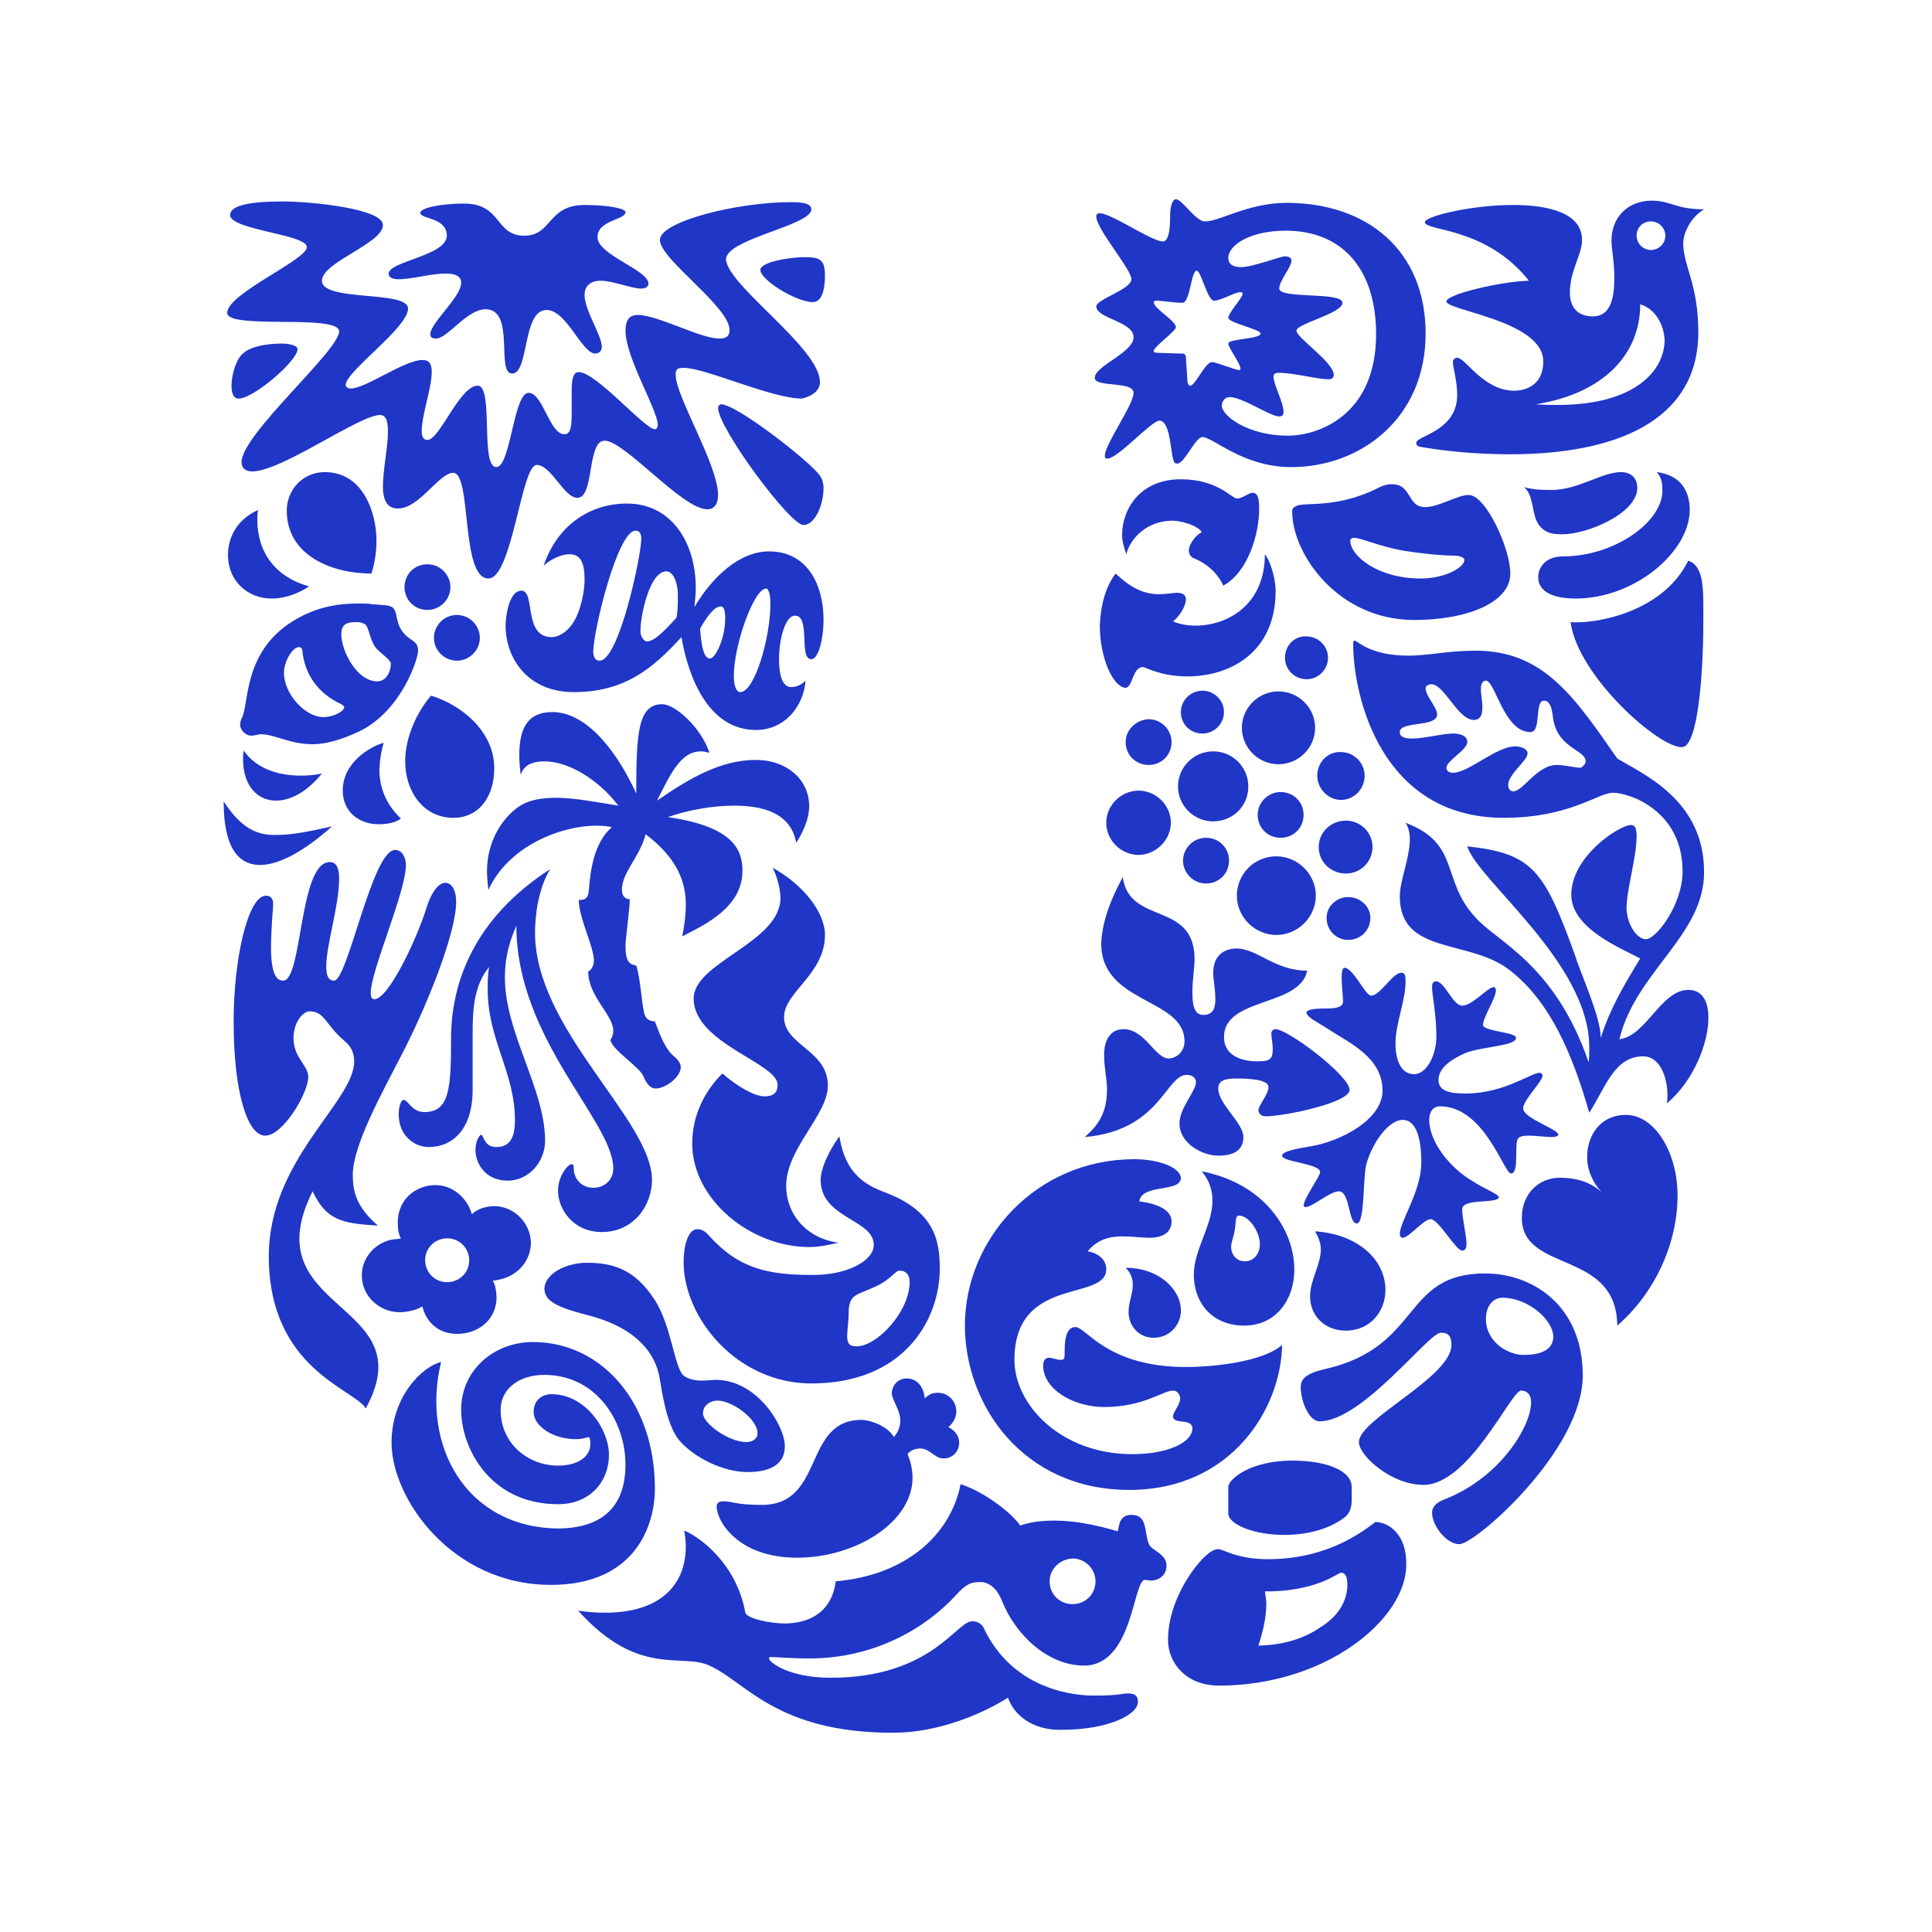 <svg     viewBox="0 0 30 30" fill="none" xmlns="http://www.w3.org/2000/svg">
<path d="M24.388 9.66C24.499 10.503 25.781 11.634 26.126 11.601C26.36 11.579 26.449 10.503 26.449 9.66C26.449 9.172 26.472 8.795 26.215 8.706C25.814 9.527 24.733 9.693 24.388 9.66ZM24.466 9.294C25.391 9.294 26.238 8.562 26.238 7.919C26.238 7.619 26.093 7.375 25.725 7.331C25.792 7.408 25.814 7.475 25.814 7.619C25.814 8.107 25.068 8.64 24.265 8.64C23.976 8.64 23.886 8.839 23.886 8.95C23.875 9.183 24.109 9.294 24.466 9.294ZM24.265 8.296C24.143 8.296 23.964 8.296 23.864 8.096C23.786 7.941 23.808 7.675 23.664 7.564C23.82 7.608 23.976 7.608 24.098 7.608C24.499 7.608 24.878 7.331 25.168 7.331C25.357 7.331 25.424 7.453 25.424 7.575C25.424 7.974 24.644 8.296 24.265 8.296Z" fill="#1F36C7"/>
<path d="M4.397 15.227C4.698 15.227 4.642 13.386 5.121 13.386C5.233 13.386 5.266 13.497 5.266 13.641C5.266 14.063 5.066 14.673 5.066 15.005C5.066 15.172 5.11 15.227 5.188 15.227C5.4 15.227 5.779 13.198 6.135 13.198C6.247 13.198 6.303 13.32 6.303 13.431C6.303 13.852 5.757 15.072 5.757 15.416C5.757 15.471 5.768 15.516 5.812 15.516C6.035 15.516 6.481 14.562 6.626 14.085C6.704 13.841 6.815 13.708 6.915 13.708C7.005 13.708 7.083 13.808 7.083 14.007C7.083 14.484 6.637 15.604 6.247 16.358C5.946 16.946 5.478 17.778 5.478 18.244C5.478 18.488 5.523 18.732 5.868 19.031C5.3 18.998 5.066 18.943 4.854 18.499C3.907 20.384 6.603 20.196 5.679 21.87C5.511 21.571 4.174 21.261 4.174 19.508C4.174 18 5.5 17.113 5.5 16.48C5.5 16.358 5.456 16.248 5.344 16.159C5.055 15.915 5.043 15.704 4.809 15.704C4.642 15.704 4.431 16.092 4.653 16.436C4.72 16.547 4.787 16.625 4.787 16.724C4.787 16.968 4.397 17.634 4.118 17.634C3.84 17.634 3.628 16.957 3.628 15.86C3.628 14.883 3.851 13.908 4.13 13.908C4.208 13.908 4.241 13.963 4.241 14.03C4.241 14.14 4.208 14.373 4.208 14.761C4.219 15.183 4.319 15.227 4.397 15.227Z" fill="#1F36C7"/>
<path d="M6.659 17.811C7.027 17.811 7.339 17.534 7.339 16.924V16.026C7.339 15.682 7.361 15.294 7.595 15.017C7.573 15.127 7.573 15.261 7.573 15.371C7.573 16.137 7.996 16.658 7.996 17.39C7.996 17.667 7.918 17.811 7.706 17.811C7.506 17.811 7.517 17.623 7.472 17.623C7.439 17.623 7.383 17.734 7.383 17.856C7.383 18.044 7.517 18.333 7.885 18.333C8.208 18.333 8.464 18.044 8.464 17.712C8.464 16.913 7.84 16.037 7.84 15.183C7.84 14.806 7.94 14.562 8.018 14.373C8.018 16.137 9.523 17.412 9.523 18.144C9.523 18.311 9.4 18.444 9.211 18.444C9.01 18.444 8.91 18.277 8.91 18.155C8.91 18.089 8.899 18.078 8.877 18.078C8.821 18.078 8.665 18.255 8.665 18.488C8.665 18.776 8.899 19.131 9.345 19.131C9.846 19.131 10.124 18.71 10.124 18.322C10.124 17.39 8.308 15.992 8.308 14.484C8.308 14.229 8.353 13.808 8.542 13.497C7.372 14.251 7.004 15.249 7.004 16.126C7.004 16.891 6.982 17.268 6.592 17.268C6.392 17.268 6.336 17.079 6.269 17.079C6.213 17.079 6.191 17.235 6.191 17.279C6.18 17.623 6.425 17.811 6.659 17.811Z" fill="#1F36C7"/>
<path d="M22.059 8.983C22.449 8.983 22.739 8.806 22.739 8.695C22.739 8.662 22.683 8.628 22.572 8.628C22.46 8.628 22.227 8.617 21.792 8.551C21.413 8.484 21.134 8.351 21.023 8.351C20.99 8.351 20.967 8.373 20.967 8.396C20.967 8.628 21.391 8.983 22.059 8.983ZM20.12 7.863C20.232 7.786 20.733 7.908 21.38 7.586C21.458 7.542 21.536 7.519 21.614 7.519C21.926 7.519 21.848 7.874 22.126 7.874C22.349 7.874 22.628 7.686 22.806 7.686C23.073 7.686 23.452 8.518 23.452 8.906C23.452 9.36 22.773 9.627 21.959 9.627C20.778 9.627 20.065 8.606 20.065 7.941C20.065 7.896 20.087 7.874 20.12 7.863Z" fill="#1F36C7"/>
<path d="M6.849 21.15C6.559 21.216 6.08 21.682 6.08 22.403C6.08 23.268 7.016 24.61 8.554 24.61C9.846 24.61 10.169 23.712 10.169 23.113C10.169 21.782 9.345 20.839 8.275 20.839C7.684 20.839 7.161 21.261 7.161 21.893C7.161 22.48 7.606 23.357 8.665 23.357C9.166 23.357 9.456 23.002 9.456 22.591C9.456 22.192 9.088 21.649 8.565 21.649C8.409 21.649 8.286 21.748 8.286 21.926C8.286 22.137 8.576 22.347 8.944 22.347C9.033 22.347 9.1 22.325 9.144 22.314C9.166 22.336 9.166 22.381 9.166 22.425C9.166 22.625 8.966 22.758 8.665 22.758C8.208 22.758 7.774 22.425 7.774 21.893C7.774 21.571 8.052 21.349 8.453 21.349C9.244 21.349 9.712 22.048 9.712 22.747C9.712 23.379 9.367 23.734 8.654 23.734C7.228 23.712 6.537 22.436 6.849 21.15Z" fill="#1F36C7"/>
<path d="M16.298 24.554C16.298 24.754 16.454 24.909 16.655 24.909C16.855 24.909 17.011 24.754 17.011 24.554C17.011 24.366 16.855 24.2 16.655 24.2C16.454 24.211 16.298 24.366 16.298 24.554ZM16.989 26.329C17.413 26.329 17.39 26.296 17.524 26.296C17.658 26.296 17.669 26.373 17.669 26.429C17.669 26.617 17.234 26.861 16.465 26.861C16.009 26.861 15.741 26.617 15.652 26.362C15.206 26.64 14.538 26.906 13.869 26.906C12.053 26.906 11.585 26.118 11.016 25.863C10.582 25.663 9.913 26.052 8.977 25.009C9.1 25.031 9.267 25.042 9.401 25.042C10.214 25.042 10.649 24.643 10.649 24.011C10.649 23.933 10.637 23.845 10.626 23.767C10.871 23.867 11.44 24.288 11.573 25.042C11.596 25.131 11.952 25.209 12.186 25.209C12.509 25.209 12.911 25.076 12.977 24.554C14.047 24.466 14.76 23.845 14.916 23.046C15.295 23.168 15.73 23.512 15.841 23.689C15.997 23.634 16.165 23.612 16.376 23.612C16.666 23.612 16.978 23.667 17.357 23.778C17.379 23.667 17.39 23.523 17.569 23.523C17.836 23.523 17.758 23.811 17.847 23.989C17.892 24.078 18.114 24.133 18.114 24.31C18.114 24.477 17.97 24.543 17.881 24.543C17.847 24.543 17.802 24.532 17.769 24.532C17.591 24.588 17.58 25.863 16.833 25.863C16.287 25.863 15.774 25.408 15.552 24.843C15.485 24.676 15.362 24.566 15.228 24.566C15.084 24.566 15.006 24.588 14.838 24.776C14.359 25.297 13.557 25.752 12.576 25.752C12.275 25.752 12.03 25.73 11.975 25.73C11.941 25.73 11.941 25.741 11.941 25.752C11.941 25.808 12.242 26.052 12.899 26.052C14.46 26.052 14.85 25.175 15.095 25.175C15.128 25.175 15.24 25.175 15.295 25.32C15.697 26.129 16.488 26.329 16.989 26.329Z" fill="#1F36C7"/>
<path d="M22.371 20.695C22.181 20.695 21.156 22.07 20.488 22.07C20.332 22.07 20.198 21.771 20.198 21.538C20.198 21.416 20.276 21.327 20.566 21.261C22.092 20.917 21.758 19.774 23.062 19.774C23.786 19.774 24.577 20.262 24.577 21.36C24.577 22.525 22.906 23.978 22.661 23.978C22.46 23.978 22.237 23.689 22.237 23.49C22.237 23.434 22.259 23.346 22.438 23.279C23.285 22.946 23.775 22.159 23.775 21.771C23.775 21.682 23.73 21.593 23.619 21.593C23.463 21.593 22.817 23.057 22.103 23.057C21.602 23.057 21.101 22.602 21.101 22.392C21.101 22.037 22.538 21.383 22.538 20.884C22.538 20.706 22.449 20.695 22.371 20.695ZM23.329 20.151C23.207 20.151 23.073 20.251 23.073 20.484C23.073 20.75 23.273 20.917 23.396 20.972C23.463 21.006 23.552 21.039 23.652 21.039C23.909 21.039 24.12 20.972 24.12 20.75C24.109 20.484 23.719 20.151 23.329 20.151Z" fill="#1F36C7"/>
<path d="M6.738 9.904C6.738 10.104 6.905 10.259 7.094 10.259C7.284 10.259 7.451 10.104 7.451 9.904C7.451 9.715 7.295 9.549 7.094 9.549C6.894 9.549 6.738 9.715 6.738 9.904ZM6.281 9.116C6.281 9.316 6.437 9.471 6.637 9.471C6.827 9.471 6.994 9.316 6.994 9.116C6.994 8.928 6.838 8.762 6.637 8.762C6.437 8.762 6.281 8.917 6.281 9.116ZM5.958 11.534C5.757 11.59 5.322 11.834 5.322 12.277C5.322 12.599 5.568 12.799 5.88 12.799C6.036 12.799 6.158 12.765 6.225 12.71C5.98 12.477 5.891 12.211 5.891 11.944C5.902 11.756 5.924 11.645 5.958 11.534ZM3.785 11.656C3.774 11.7 3.774 11.745 3.774 11.789C3.774 12.2 3.996 12.432 4.286 12.432C4.509 12.432 4.765 12.299 4.999 12.011C4.899 12.033 4.788 12.044 4.676 12.044C4.353 12.044 3.996 11.956 3.785 11.656ZM3.473 12.444C3.473 13.12 3.673 13.431 4.041 13.431C4.32 13.431 4.71 13.231 5.155 12.832C4.81 12.909 4.542 12.965 4.297 12.965C3.985 12.976 3.74 12.854 3.473 12.444ZM5.768 8.906C5.813 8.762 5.846 8.584 5.846 8.396C5.846 7.974 5.646 7.331 5.044 7.331C4.698 7.331 4.453 7.608 4.453 7.93C4.453 8.628 5.155 8.906 5.768 8.906ZM5.022 11.135C4.732 11.135 4.409 10.769 4.409 10.447C4.409 10.27 4.542 10.048 4.643 10.048C4.676 10.048 4.698 10.07 4.698 10.137C4.754 10.569 5.033 10.813 5.3 10.935C5.322 10.957 5.345 10.957 5.345 10.98C5.345 11.046 5.178 11.135 5.022 11.135ZM5.835 10.059C5.902 10.137 6.069 10.248 6.069 10.303C6.069 10.425 6.002 10.58 5.857 10.58C5.545 10.58 5.3 10.115 5.3 9.848C5.3 9.682 5.4 9.66 5.534 9.66C5.601 9.66 5.623 9.671 5.668 9.693C5.735 9.749 5.735 9.926 5.835 10.059ZM3.751 11.157C3.74 11.179 3.729 11.224 3.729 11.257C3.729 11.335 3.818 11.423 3.896 11.423C3.963 11.423 4.008 11.401 4.052 11.401C4.264 11.401 4.498 11.556 4.854 11.556C5.055 11.556 5.3 11.49 5.601 11.346C6.236 11.024 6.492 10.236 6.492 10.104C6.492 9.937 6.359 9.959 6.247 9.804C6.136 9.649 6.18 9.516 6.102 9.438C6.058 9.394 5.935 9.394 5.779 9.383C5.724 9.371 5.657 9.371 5.579 9.371C5.289 9.371 4.932 9.405 4.542 9.649C3.762 10.137 3.874 10.946 3.751 11.157ZM6.693 10.802C6.492 11.035 6.292 11.423 6.292 11.822C6.292 12.299 6.582 12.699 7.038 12.699C7.473 12.699 7.674 12.322 7.674 11.944C7.685 11.346 7.139 10.935 6.693 10.802ZM4.799 9.105C4.799 9.105 4.542 9.294 4.219 9.294C3.84 9.294 3.54 9.017 3.54 8.617C3.54 8.34 3.684 8.063 4.008 7.919C3.996 7.974 3.996 8.018 3.996 8.074C3.996 8.573 4.275 8.961 4.799 9.105Z" fill="#1F36C7"/>
<path d="M20.454 12.044C20.454 12.244 20.621 12.421 20.822 12.421C21.023 12.421 21.19 12.255 21.19 12.044C21.19 11.845 21.023 11.678 20.822 11.678C20.621 11.667 20.454 11.834 20.454 12.044ZM20.477 13.153C20.477 13.386 20.666 13.564 20.9 13.564C21.134 13.564 21.312 13.375 21.312 13.153C21.312 12.921 21.123 12.743 20.9 12.743C20.666 12.743 20.477 12.921 20.477 13.153ZM19.206 13.908C19.206 14.24 19.485 14.518 19.819 14.518C20.153 14.518 20.432 14.24 20.432 13.908C20.432 13.575 20.153 13.297 19.819 13.297C19.474 13.297 19.206 13.575 19.206 13.908ZM19.529 12.654C19.529 12.854 19.685 13.009 19.886 13.009C20.087 13.009 20.242 12.854 20.242 12.654C20.242 12.455 20.087 12.299 19.886 12.299C19.685 12.299 19.529 12.466 19.529 12.654ZM18.37 13.364C18.37 13.553 18.526 13.719 18.727 13.719C18.928 13.719 19.084 13.564 19.084 13.364C19.084 13.164 18.928 13.009 18.727 13.009C18.526 13.009 18.37 13.175 18.37 13.364ZM19.284 11.301C19.284 11.612 19.541 11.867 19.852 11.867C20.165 11.867 20.421 11.612 20.421 11.301C20.421 10.991 20.165 10.736 19.852 10.736C19.541 10.736 19.284 10.991 19.284 11.301ZM19.953 10.214C19.953 10.403 20.109 10.547 20.287 10.547C20.477 10.547 20.621 10.392 20.621 10.214C20.621 10.026 20.465 9.882 20.287 9.882C20.098 9.871 19.953 10.026 19.953 10.214ZM18.337 11.057C18.337 11.246 18.482 11.39 18.671 11.39C18.861 11.39 19.006 11.235 19.006 11.057C19.006 10.869 18.85 10.725 18.671 10.725C18.493 10.725 18.337 10.869 18.337 11.057ZM18.292 12.211C18.292 12.51 18.538 12.754 18.838 12.754C19.139 12.754 19.384 12.521 19.384 12.211C19.384 11.911 19.139 11.667 18.838 11.667C18.538 11.667 18.292 11.911 18.292 12.211ZM17.178 12.776C17.178 13.053 17.412 13.275 17.68 13.275C17.947 13.275 18.181 13.043 18.181 12.776C18.181 12.499 17.947 12.277 17.68 12.277C17.412 12.277 17.178 12.499 17.178 12.776ZM17.479 11.523C17.479 11.723 17.635 11.878 17.836 11.878C18.036 11.878 18.192 11.723 18.192 11.523C18.192 11.335 18.036 11.168 17.836 11.168C17.635 11.179 17.479 11.335 17.479 11.523ZM20.599 14.251C20.599 14.074 20.755 13.93 20.933 13.93C21.134 13.93 21.279 14.085 21.279 14.251C21.279 14.451 21.123 14.595 20.933 14.595C20.755 14.595 20.599 14.451 20.599 14.251Z" fill="#1F36C7"/>
<path d="M20.822 24.421C20.867 24.421 20.922 24.444 20.922 24.61C20.922 24.798 20.833 25.065 20.51 25.264C20.287 25.419 19.986 25.541 19.541 25.553C19.608 25.342 19.663 25.12 19.663 24.909C19.663 24.843 19.652 24.787 19.641 24.71H19.753C20.477 24.688 20.778 24.421 20.822 24.421ZM20.9 23.545C20.967 23.479 20.989 23.39 20.989 23.29V23.09C20.989 22.835 20.599 22.68 20.064 22.68C19.418 22.68 19.073 22.968 19.073 23.09V23.501C19.073 23.667 19.463 23.834 19.942 23.834C20.321 23.834 20.666 23.734 20.9 23.545ZM21.357 23.634C21.123 23.811 20.588 24.211 19.686 24.211C19.206 24.211 18.995 24.055 18.917 24.055C18.828 24.055 18.727 24.144 18.627 24.255C18.415 24.499 18.137 24.965 18.137 25.464C18.137 25.819 18.415 26.174 18.928 26.174C20.588 26.174 21.836 25.142 21.836 24.299C21.847 23.834 21.569 23.634 21.357 23.634Z" fill="#1F36C7"/>
<path d="M21.669 16.203C21.669 16.425 21.736 16.68 21.959 16.68C22.148 16.68 22.304 16.392 22.304 16.092C22.304 15.738 22.237 15.46 22.237 15.327C22.237 15.261 22.259 15.238 22.304 15.238C22.438 15.249 22.56 15.616 22.705 15.616C22.861 15.616 23.106 15.327 23.195 15.327C23.218 15.327 23.229 15.36 23.229 15.371C23.229 15.505 23.028 15.793 23.028 15.915C23.028 16.015 23.541 16.026 23.541 16.114C23.541 16.248 22.995 16.248 22.739 16.358C22.494 16.469 22.337 16.602 22.337 16.769C22.337 16.946 22.516 16.98 22.761 16.98C23.352 16.98 23.775 16.658 23.909 16.658C23.931 16.658 23.953 16.68 23.953 16.702C23.953 16.791 23.652 17.079 23.652 17.212C23.652 17.368 24.209 17.534 24.198 17.623C24.187 17.645 24.154 17.656 24.098 17.656C23.998 17.656 23.853 17.634 23.73 17.634C23.663 17.634 23.597 17.645 23.574 17.678C23.508 17.745 23.597 18.222 23.463 18.222C23.352 18.222 23.051 17.179 22.36 17.179C22.259 17.179 22.193 17.257 22.193 17.39C22.193 17.745 22.538 18.155 22.872 18.344C23.017 18.444 23.273 18.543 23.273 18.588C23.273 18.699 22.705 18.599 22.705 18.776C22.705 18.931 22.772 19.175 22.772 19.32C22.772 19.364 22.761 19.419 22.705 19.419C22.605 19.419 22.337 18.931 22.215 18.931C22.104 18.931 21.881 19.22 21.78 19.22C21.758 19.22 21.736 19.198 21.736 19.164C21.736 18.965 22.07 18.499 22.07 18.055C22.07 17.845 22.048 17.39 21.78 17.39C21.569 17.39 21.323 17.723 21.223 18.055C21.156 18.255 21.201 18.998 21.067 18.998C20.933 18.998 20.967 18.499 20.789 18.499C20.655 18.499 20.376 18.743 20.276 18.743C20.254 18.743 20.243 18.732 20.243 18.721C20.243 18.61 20.499 18.266 20.499 18.2C20.499 18.067 19.908 18.044 19.908 17.945C19.908 17.878 20.142 17.834 20.354 17.8C20.811 17.723 21.468 17.39 21.468 16.935C21.468 16.425 20.967 16.203 20.644 15.992C20.477 15.882 20.287 15.793 20.287 15.726C20.287 15.66 20.499 15.66 20.588 15.66C20.722 15.66 20.855 15.649 20.855 15.549C20.855 15.471 20.833 15.305 20.833 15.183C20.833 15.094 20.844 15.028 20.878 15.028C21.012 15.028 21.201 15.46 21.29 15.46C21.435 15.46 21.624 15.105 21.758 15.105C21.803 15.105 21.825 15.127 21.825 15.216C21.836 15.516 21.669 15.882 21.669 16.203ZM17.434 13.619C17.535 14.373 18.549 13.985 18.549 14.895C18.549 15.028 18.515 15.227 18.515 15.394C18.515 15.593 18.538 15.76 18.683 15.76C18.839 15.76 18.872 15.649 18.872 15.516C18.872 15.371 18.839 15.194 18.839 15.105C18.839 14.795 19.061 14.728 19.195 14.728C19.529 14.728 19.786 15.072 20.298 15.072C20.187 15.638 19.006 15.482 19.006 16.103C19.006 16.414 19.318 16.48 19.518 16.48C19.708 16.48 19.763 16.458 19.763 16.292C19.763 16.203 19.741 16.103 19.741 16.048C19.741 16.015 19.763 15.981 19.808 15.981C19.997 15.981 20.956 16.702 20.956 16.924C20.956 17.124 19.942 17.334 19.652 17.334C19.563 17.334 19.541 17.268 19.541 17.235C19.541 17.168 19.697 16.991 19.697 16.88C19.697 16.802 19.563 16.747 19.206 16.747C19.039 16.747 18.917 16.769 18.917 16.902C18.917 17.146 19.307 17.434 19.307 17.656C19.307 17.834 19.195 17.945 18.917 17.945C18.671 17.945 18.315 17.756 18.315 17.445C18.315 17.201 18.571 16.946 18.571 16.802C18.571 16.758 18.538 16.691 18.426 16.691C18.103 16.691 18.014 17.556 16.844 17.656C17.033 17.49 17.189 17.301 17.189 16.924C17.189 16.736 17.145 16.591 17.145 16.381C17.145 16.114 17.267 15.981 17.446 15.981C17.78 15.981 17.936 16.436 18.148 16.436C18.259 16.436 18.393 16.336 18.393 16.17C18.393 15.493 17.1 15.593 17.1 14.651C17.111 14.373 17.201 14.052 17.434 13.619Z" fill="#1F36C7"/>
<path d="M19.117 19.364C19.117 19.486 19.206 19.586 19.329 19.586C19.474 19.586 19.563 19.464 19.563 19.32C19.563 19.131 19.396 18.876 19.24 18.876C19.173 18.876 19.195 18.987 19.173 19.098C19.162 19.187 19.117 19.286 19.117 19.364ZM18.66 18.189C19.596 18.366 20.098 19.065 20.098 19.719C20.098 20.174 19.819 20.584 19.318 20.584C18.861 20.584 18.538 20.273 18.538 19.785C18.538 19.408 18.827 19.031 18.827 18.643C18.827 18.488 18.783 18.333 18.66 18.189ZM17.479 19.686C17.568 19.774 17.59 19.863 17.59 19.952C17.59 20.085 17.524 20.229 17.524 20.373C17.524 20.584 17.68 20.773 17.914 20.773C18.159 20.773 18.337 20.573 18.337 20.351C18.337 20.018 17.992 19.686 17.479 19.686ZM20.421 19.12C20.477 19.22 20.51 19.309 20.51 19.397C20.51 19.641 20.343 19.874 20.343 20.129C20.343 20.429 20.566 20.662 20.9 20.662C21.268 20.662 21.513 20.373 21.513 20.029C21.513 19.564 21.089 19.164 20.421 19.12ZM17.691 18.654C18.103 18.71 18.192 18.854 18.192 18.965C18.192 19.164 18.014 19.22 17.847 19.22C17.724 19.22 17.579 19.198 17.434 19.198C17.234 19.198 17.044 19.242 16.888 19.431C17 19.442 17.178 19.53 17.178 19.708C17.178 20.218 15.752 19.797 15.752 21.116C15.752 21.815 16.476 22.58 17.579 22.58C18.148 22.58 18.515 22.392 18.515 22.181C18.515 22.015 18.214 22.126 18.214 21.992C18.214 21.926 18.326 21.815 18.326 21.715C18.326 21.671 18.292 21.593 18.214 21.593C18.058 21.593 17.758 21.848 17.145 21.848C16.666 21.848 16.198 21.571 16.198 21.205C16.198 21.128 16.231 21.083 16.287 21.083C16.342 21.083 16.409 21.116 16.476 21.116C16.532 21.116 16.532 21.083 16.532 20.983C16.532 20.884 16.532 20.606 16.699 20.606C16.866 20.606 17.189 21.227 18.415 21.227C18.827 21.227 19.607 21.15 19.908 20.884C19.897 21.848 19.139 23.135 17.535 23.135C15.874 23.135 14.983 21.804 14.983 20.584C14.983 19.231 16.097 18 17.613 18C18.003 18 18.337 18.133 18.337 18.299C18.315 18.521 17.735 18.377 17.691 18.654Z" fill="#1F36C7"/>
<path d="M11.941 8.562C12.532 8.562 12.788 9.072 12.788 9.627C12.788 9.871 12.721 10.236 12.598 10.236C12.487 10.236 12.498 10.037 12.487 9.848C12.476 9.615 12.42 9.56 12.342 9.56C12.197 9.56 12.097 9.915 12.097 10.236C12.097 10.436 12.13 10.669 12.286 10.669C12.376 10.669 12.454 10.625 12.509 10.569C12.476 10.98 12.175 11.335 11.74 11.335C10.96 11.335 10.671 10.425 10.582 9.893C10.125 10.392 9.69 10.747 8.91 10.747C8.186 10.747 7.851 10.214 7.851 9.715C7.851 9.56 7.907 9.172 8.097 9.172C8.319 9.172 8.119 9.893 8.565 9.893C8.676 9.893 8.866 9.804 8.977 9.516C9.044 9.338 9.077 9.15 9.077 8.994C9.077 8.75 9.021 8.606 8.843 8.606C8.687 8.606 8.509 8.717 8.442 8.784C8.654 8.152 9.166 7.819 9.735 7.819C10.437 7.819 10.804 8.44 10.804 9.127C10.804 9.227 10.793 9.327 10.782 9.427C11.072 8.939 11.495 8.562 11.941 8.562ZM11.261 9.604C11.261 9.449 11.228 9.416 11.194 9.416C11.105 9.416 11.005 9.527 10.871 9.76C10.893 10.081 10.938 10.226 11.027 10.226C11.116 10.214 11.261 9.904 11.261 9.604ZM10.047 9.959C10.147 9.959 10.27 9.848 10.504 9.593C10.526 9.482 10.526 9.371 10.526 9.238C10.526 9.061 10.459 8.872 10.348 8.872C10.08 8.872 9.946 9.582 9.946 9.771C9.935 9.871 9.991 9.959 10.047 9.959ZM11.495 10.747C11.718 10.747 11.963 9.904 11.963 9.371C11.963 9.261 11.941 9.139 11.896 9.139C11.707 9.139 11.395 10.015 11.395 10.492C11.395 10.669 11.44 10.747 11.495 10.747ZM9.311 10.259C9.612 10.259 9.958 8.628 9.958 8.362C9.958 8.296 9.935 8.24 9.868 8.24C9.59 8.24 9.211 9.793 9.211 10.137C9.222 10.192 9.233 10.259 9.311 10.259Z" fill="#1F36C7"/>
<path d="M10.281 10.935C9.902 10.935 9.88 11.401 9.88 12.322C9.601 11.712 9.133 11.057 8.576 11.057C8.197 11.057 8.063 11.301 8.063 11.734C8.063 11.822 8.075 11.956 8.086 12.033C8.13 11.878 8.275 11.822 8.453 11.822C8.832 11.822 9.3 12.111 9.601 12.51C9.256 12.455 8.921 12.388 8.632 12.388C8.453 12.388 8.297 12.41 8.164 12.466C7.907 12.577 7.562 12.965 7.562 13.53C7.562 13.619 7.573 13.719 7.584 13.819C7.896 13.131 8.721 12.821 9.256 12.821C9.367 12.821 9.445 12.832 9.501 12.843C9.222 13.087 9.167 13.519 9.144 13.819C9.133 13.963 9.077 13.974 8.988 13.974C8.988 14.262 9.222 14.695 9.222 14.917C9.222 14.994 9.178 15.072 9.133 15.083C9.133 15.471 9.523 15.76 9.523 16.004C9.523 16.07 9.501 16.114 9.479 16.148C9.501 16.303 9.935 16.569 9.991 16.713C10.058 16.88 10.136 16.902 10.181 16.902C10.337 16.902 10.571 16.724 10.571 16.569C10.571 16.514 10.526 16.458 10.493 16.425C10.325 16.303 10.236 16.037 10.169 15.859C10.103 15.859 10.025 15.837 10.002 15.726C9.958 15.538 9.947 15.205 9.88 14.994C9.768 14.972 9.713 14.928 9.713 14.684C9.713 14.573 9.779 14.118 9.779 13.963C9.724 13.963 9.657 13.93 9.657 13.819C9.657 13.541 9.935 13.309 10.025 12.954C10.526 13.331 10.649 13.708 10.649 14.041C10.649 14.218 10.626 14.384 10.593 14.54C10.961 14.351 11.529 14.085 11.529 13.519C11.529 13.187 11.373 12.832 10.37 12.688C10.682 12.577 11.072 12.51 11.395 12.51C11.963 12.51 12.287 12.688 12.365 13.087C12.476 12.909 12.565 12.71 12.565 12.521C12.565 12.089 12.197 11.8 11.741 11.8C11.195 11.8 10.716 12.078 10.203 12.432C10.437 11.956 10.593 11.667 10.883 11.667C10.927 11.667 10.972 11.678 11.016 11.689C10.894 11.312 10.493 10.935 10.281 10.935Z" fill="#1F36C7"/>
<path d="M25.246 17.312C25.692 17.312 26.049 17.889 26.049 18.566C26.049 19.286 25.714 20.063 25.113 20.584C25.101 19.397 23.631 19.774 23.631 18.909C23.631 18.532 23.898 18.288 24.221 18.288C24.5 18.288 24.723 18.366 24.89 18.532C24.734 18.377 24.645 18.166 24.645 17.967C24.645 17.623 24.856 17.312 25.246 17.312Z" fill="#1F36C7"/>
<path d="M18.66 8.262C18.593 8.152 18.326 8.085 18.203 8.085C17.814 8.085 17.546 8.362 17.49 8.606C17.457 8.518 17.424 8.407 17.424 8.307C17.424 7.919 17.691 7.442 18.337 7.442C18.905 7.442 19.128 7.741 19.206 7.741C19.296 7.741 19.385 7.652 19.451 7.652C19.552 7.652 19.552 7.808 19.552 7.908C19.552 8.262 19.396 8.872 18.995 9.094C18.928 8.939 18.783 8.773 18.549 8.673C18.482 8.651 18.46 8.595 18.46 8.54C18.471 8.44 18.56 8.318 18.66 8.262ZM17.323 8.906C17.557 9.127 17.758 9.227 18.003 9.227C18.103 9.227 18.215 9.205 18.282 9.205C18.36 9.205 18.415 9.238 18.415 9.305C18.415 9.405 18.326 9.56 18.215 9.649C18.315 9.693 18.438 9.715 18.56 9.715C19.061 9.715 19.641 9.394 19.641 8.606C19.752 8.75 19.808 9.039 19.808 9.172C19.808 10.137 19.095 10.503 18.438 10.503C18.014 10.503 17.791 10.358 17.747 10.358C17.579 10.358 17.591 10.691 17.468 10.68C17.267 10.647 17.078 10.192 17.078 9.715C17.089 9.427 17.156 9.127 17.323 8.906Z" fill="#1F36C7"/>
<path d="M9.713 3.294C9.713 3.238 9.445 3.183 9.077 3.183C8.498 3.183 8.576 3.66 8.141 3.66C7.684 3.66 7.796 3.161 7.205 3.161C6.849 3.161 6.526 3.227 6.526 3.305C6.526 3.405 6.938 3.372 6.938 3.66C6.938 3.97 6.035 4.059 6.035 4.248C6.035 4.314 6.102 4.336 6.191 4.336C6.392 4.336 6.693 4.248 6.916 4.248C7.038 4.248 7.161 4.27 7.161 4.392C7.161 4.614 6.682 5.013 6.682 5.19C6.682 5.246 6.726 5.257 6.771 5.257C6.949 5.257 7.25 4.802 7.54 4.802C8.008 4.802 7.696 5.8 7.952 5.8C8.219 5.8 8.108 4.813 8.487 4.813C8.799 4.813 9.033 5.49 9.245 5.49C9.3 5.49 9.345 5.445 9.345 5.39C9.345 5.201 9.077 4.824 9.077 4.58C9.077 4.425 9.189 4.359 9.322 4.359C9.523 4.359 9.802 4.481 9.958 4.481C10.013 4.481 10.069 4.458 10.069 4.403C10.069 4.192 9.278 3.959 9.278 3.682C9.278 3.416 9.713 3.416 9.713 3.294ZM11.807 4.192C11.807 4.347 12.365 4.691 12.621 4.691C12.766 4.691 12.81 4.492 12.81 4.27C12.81 4.004 12.699 3.993 12.465 3.993C12.175 4.004 11.807 4.081 11.807 4.192ZM12.732 5.933C12.732 5.401 11.295 4.436 11.273 4.026C11.273 3.993 11.295 3.948 11.328 3.915C11.573 3.66 12.599 3.471 12.599 3.25C12.599 3.139 12.387 3.139 12.275 3.139C11.451 3.139 10.247 3.438 10.247 3.726C10.247 4.026 11.328 4.758 11.328 5.124C11.328 5.224 11.273 5.257 11.172 5.257C10.871 5.257 10.214 4.891 9.902 4.891C9.757 4.891 9.713 4.991 9.713 5.135C9.713 5.556 10.214 6.366 10.214 6.599C10.214 6.621 10.203 6.665 10.169 6.665C10.013 6.665 9.256 5.778 8.988 5.778C8.888 5.778 8.877 5.911 8.877 6.111V6.41C8.877 6.61 8.866 6.743 8.765 6.743C8.531 6.743 8.431 6.1 8.208 6.1C7.974 6.1 7.93 7.253 7.707 7.253C7.45 7.253 7.673 5.989 7.417 5.989C7.138 5.989 6.826 6.832 6.637 6.832C6.57 6.832 6.548 6.765 6.548 6.699C6.548 6.444 6.704 6.022 6.704 5.778C6.704 5.656 6.67 5.59 6.559 5.59C6.28 5.59 5.679 6.033 5.445 6.033C5.411 6.033 5.367 6.011 5.367 5.978C5.367 5.767 6.336 5.091 6.336 4.791C6.336 4.503 4.999 4.691 4.999 4.359C4.999 4.07 5.946 3.782 5.946 3.494C5.946 3.238 4.821 3.128 4.386 3.128C3.862 3.128 3.573 3.194 3.573 3.338C3.573 3.571 4.765 3.638 4.765 3.837C4.765 4.037 3.528 4.558 3.528 4.858C3.528 5.124 5.266 4.869 5.266 5.146C5.266 5.445 3.751 6.743 3.751 7.176C3.751 7.275 3.818 7.32 3.918 7.32C4.375 7.32 5.578 6.444 5.902 6.444C6.013 6.444 6.024 6.588 6.024 6.71C6.024 6.943 5.946 7.298 5.946 7.553C5.946 7.752 6.002 7.896 6.18 7.896C6.514 7.896 6.815 7.342 7.038 7.342C7.328 7.342 7.15 8.983 7.584 8.983C7.952 8.983 8.097 7.22 8.331 7.22C8.565 7.22 8.754 7.73 8.966 7.73C9.233 7.73 9.111 6.843 9.389 6.843C9.701 6.843 10.593 7.908 10.983 7.908C11.105 7.908 11.15 7.808 11.15 7.686C11.15 7.22 10.492 6.155 10.492 5.823C10.492 5.734 10.515 5.712 10.615 5.712C10.96 5.712 11.975 6.189 12.454 6.189C12.632 6.144 12.732 6.055 12.732 5.933ZM4.62 5.423C4.62 5.601 3.94 6.189 3.706 6.189C3.617 6.189 3.595 6.089 3.595 5.989C3.595 5.811 3.673 5.567 3.773 5.49C3.885 5.379 4.152 5.335 4.364 5.335C4.475 5.335 4.62 5.357 4.62 5.423ZM11.15 6.333C11.15 6.643 12.264 8.152 12.476 8.152C12.654 8.152 12.788 7.841 12.788 7.575C12.788 7.508 12.766 7.431 12.732 7.386C12.576 7.164 11.44 6.277 11.194 6.277C11.161 6.288 11.15 6.311 11.15 6.333Z" fill="#1F36C7"/>
<path d="M25.413 3.66C25.413 3.782 25.513 3.882 25.636 3.882C25.758 3.882 25.859 3.782 25.859 3.66C25.859 3.538 25.758 3.438 25.636 3.438C25.502 3.438 25.413 3.538 25.413 3.66ZM23.964 5.612C23.964 4.98 22.46 4.824 22.46 4.68C22.46 4.569 23.307 4.37 23.741 4.359C23.073 3.516 22.126 3.593 22.126 3.449C22.126 3.36 22.839 3.183 23.496 3.183C24.042 3.183 24.566 3.305 24.566 3.726C24.566 3.959 24.377 4.192 24.377 4.547C24.377 4.747 24.477 4.913 24.733 4.913C25.012 4.913 25.067 4.625 25.067 4.314C25.067 4.059 25.023 3.859 25.023 3.737C25.023 3.372 25.279 3.116 25.647 3.116C25.948 3.116 26.015 3.25 26.46 3.25C26.226 3.394 26.137 3.649 26.137 3.771C26.137 4.137 26.371 4.403 26.371 5.157C26.371 6.554 25.056 7.054 23.452 7.054C23.006 7.054 22.538 7.02 22.081 6.943C22.014 6.932 21.992 6.92 21.992 6.876C21.992 6.765 22.627 6.699 22.627 6.133C22.627 5.911 22.56 5.701 22.56 5.623C22.56 5.579 22.594 5.556 22.627 5.556C22.761 5.556 23.028 6.067 23.519 6.067C23.63 6.067 23.964 6.022 23.964 5.612ZM25.469 4.725C25.469 5.512 24.889 6.111 23.853 6.277C23.964 6.288 24.076 6.288 24.187 6.288C25.402 6.288 25.848 5.745 25.848 5.279C25.836 5.024 25.692 4.791 25.469 4.725Z" fill="#1F36C7"/>
<path d="M24.856 16.114C25.001 15.671 25.179 15.36 25.469 14.883C25.179 14.728 24.399 14.418 24.399 13.896C24.399 13.286 25.157 12.81 25.324 12.81C25.391 12.81 25.413 12.865 25.413 12.987C25.413 13.309 25.257 13.819 25.257 14.096C25.257 14.34 25.413 14.584 25.558 14.584C25.714 14.584 26.127 14.052 26.127 13.53C26.127 12.588 25.302 12.31 25.046 12.31C24.812 12.31 24.377 12.699 23.352 12.699C21.446 12.699 21.012 10.813 21.012 9.993C21.012 9.959 21.023 9.948 21.034 9.948C21.079 9.948 21.268 10.181 21.87 10.181C22.182 10.181 22.471 10.104 22.917 10.104C23.976 10.104 24.455 10.835 25.113 11.778C25.514 12.022 26.461 12.421 26.461 13.541C26.461 14.529 25.402 15.083 25.146 16.137C25.558 16.092 25.792 15.371 26.216 15.371C26.427 15.371 26.528 15.538 26.528 15.804C26.528 16.192 26.305 16.78 25.881 17.135C25.892 17.102 25.892 17.057 25.892 17.002C25.892 16.758 25.792 16.403 25.514 16.403C25.068 16.403 24.934 16.88 24.678 17.279C24.422 16.381 24.076 15.56 23.452 15.072C22.828 14.573 21.736 14.839 21.736 13.919C21.736 13.675 21.892 13.32 21.892 13.031C21.892 12.932 21.87 12.843 21.825 12.776C22.683 13.098 22.371 13.664 22.906 14.24C23.229 14.617 24.143 14.961 24.667 16.492C24.678 16.447 24.678 16.336 24.678 16.259C24.678 14.95 22.94 13.664 22.784 13.142C23.798 13.253 23.976 13.508 24.455 14.828C24.533 15.094 24.856 15.782 24.856 16.114ZM24.622 11.822C24.622 11.634 24.154 11.623 24.11 11.102C24.098 11.024 24.076 10.88 23.976 10.88C23.82 10.88 23.942 11.368 23.764 11.368C23.352 11.368 23.218 10.569 23.073 10.569C23.04 10.569 22.995 10.591 22.995 10.702C22.995 10.802 23.018 10.858 23.018 10.98C23.018 11.091 22.995 11.179 22.884 11.179C22.639 11.179 22.427 10.625 22.226 10.625C22.182 10.625 22.137 10.647 22.137 10.691C22.137 10.802 22.316 10.991 22.316 11.091C22.316 11.301 21.736 11.19 21.736 11.368C21.736 11.445 21.814 11.468 21.925 11.468C22.115 11.468 22.405 11.39 22.561 11.39C22.65 11.39 22.784 11.412 22.784 11.523C22.784 11.645 22.46 11.811 22.46 11.922C22.46 11.978 22.516 12 22.561 12C22.806 12 23.229 11.59 23.53 11.59C23.586 11.59 23.72 11.612 23.72 11.7C23.72 11.811 23.419 12.022 23.419 12.188C23.419 12.233 23.441 12.288 23.497 12.288C23.653 12.288 23.864 11.878 24.176 11.878C24.288 11.878 24.466 11.922 24.544 11.922C24.589 11.9 24.622 11.856 24.622 11.822Z" fill="#1F36C7"/>
<path d="M18.003 6.532C18.148 6.532 18.17 6.876 18.204 7.076C18.226 7.187 18.237 7.198 18.282 7.198C18.393 7.198 18.56 6.787 18.672 6.787C18.839 6.787 19.296 7.253 20.053 7.253C21.123 7.253 22.137 6.499 22.137 5.179C22.137 3.893 21.235 3.15 19.976 3.15C19.385 3.15 18.939 3.438 18.716 3.438C18.571 3.449 18.36 3.094 18.259 3.094C18.215 3.094 18.17 3.183 18.17 3.338C18.17 3.438 18.17 3.749 18.059 3.749C17.847 3.749 17.023 3.139 17.023 3.36C17.023 3.56 17.569 4.181 17.569 4.336C17.569 4.492 17.023 4.647 17.023 4.758C17.023 4.946 17.602 4.991 17.602 5.235C17.602 5.479 17 5.678 17 5.867C17 6.022 17.602 5.911 17.602 6.1C17.602 6.288 17.156 6.898 17.156 7.076C17.156 7.12 17.167 7.12 17.201 7.12C17.368 7.109 17.881 6.532 18.003 6.532ZM18.259 5.079C18.259 4.98 17.914 4.791 17.914 4.691C17.914 4.68 17.936 4.669 17.959 4.669C18.059 4.669 18.226 4.702 18.36 4.702C18.482 4.702 18.493 4.203 18.583 4.203C18.649 4.203 18.75 4.669 18.85 4.669C18.961 4.669 19.173 4.536 19.262 4.536C19.273 4.536 19.296 4.547 19.296 4.558C19.296 4.625 19.073 4.858 19.073 4.935C19.073 5.013 19.574 5.113 19.574 5.179C19.574 5.268 19.073 5.257 19.073 5.335C19.073 5.401 19.262 5.645 19.262 5.723C19.262 5.745 19.251 5.745 19.24 5.745C19.173 5.745 18.895 5.623 18.817 5.623C18.716 5.623 18.56 5.989 18.482 5.989C18.46 5.989 18.438 5.956 18.438 5.911L18.415 5.556C18.415 5.523 18.404 5.49 18.36 5.49C18.248 5.49 18.048 5.479 17.981 5.479C17.936 5.479 17.914 5.468 17.914 5.457C17.903 5.39 18.259 5.146 18.259 5.079ZM19.998 6.765C19.374 6.765 18.973 6.455 18.973 6.299C18.973 6.222 19.028 6.166 19.095 6.166C19.296 6.166 19.719 6.466 19.864 6.466C19.898 6.466 19.931 6.455 19.931 6.399C19.931 6.244 19.775 5.978 19.775 5.845C19.775 5.811 19.797 5.789 19.853 5.789C20.098 5.789 20.444 5.889 20.633 5.889C20.689 5.889 20.711 5.856 20.711 5.823C20.711 5.623 20.131 5.246 20.131 5.135C20.131 5.024 20.845 4.869 20.845 4.702C20.845 4.525 19.864 4.647 19.864 4.481C19.864 4.359 20.053 4.148 20.053 4.048C20.053 4.004 20.02 3.981 19.953 3.981C19.875 3.981 19.452 4.148 19.273 4.148C19.184 4.148 19.073 4.126 19.073 4.004C19.073 3.804 19.418 3.582 19.964 3.582C20.845 3.582 21.368 4.181 21.368 5.19C21.368 6.444 20.477 6.765 19.998 6.765Z" fill="#1F36C7"/>
<path d="M13.98 22.059C13.98 22.137 13.958 22.225 13.88 22.314C13.78 22.137 13.501 22.048 13.379 22.048C12.465 22.048 12.81 23.368 11.83 23.368C11.417 23.368 11.384 23.312 11.228 23.312C11.161 23.312 11.128 23.346 11.128 23.39C11.128 23.623 11.462 24.188 12.376 24.188C13.29 24.188 14.17 23.634 14.17 22.946C14.17 22.835 14.148 22.713 14.092 22.58C14.125 22.525 14.214 22.492 14.292 22.492C14.437 22.492 14.515 22.647 14.649 22.647C14.794 22.647 14.894 22.536 14.894 22.403C14.894 22.292 14.827 22.214 14.727 22.159C14.794 22.103 14.85 22.015 14.85 21.915C14.85 21.771 14.738 21.627 14.56 21.627C14.482 21.627 14.426 21.649 14.359 21.715C14.348 21.56 14.259 21.405 14.081 21.405C13.947 21.405 13.847 21.505 13.847 21.649C13.88 21.793 13.98 21.904 13.98 22.059Z" fill="#1F36C7"/>
<path d="M11.585 22.392C11.317 22.392 10.916 22.103 10.916 21.948C10.916 21.815 11.039 21.748 11.139 21.748C11.362 21.748 11.763 22.026 11.763 22.259C11.763 22.314 11.719 22.392 11.585 22.392ZM9.111 20.418C9.824 20.595 10.181 20.972 10.248 21.427C10.315 21.859 10.404 22.214 10.571 22.392C10.794 22.636 11.228 22.858 11.607 22.858C11.93 22.858 12.187 22.758 12.187 22.458C12.187 22.137 11.752 21.427 11.117 21.427C11.05 21.427 10.972 21.438 10.883 21.438C10.805 21.438 10.682 21.416 10.615 21.36C10.47 21.238 10.426 20.573 10.159 20.174C9.869 19.73 9.546 19.608 9.111 19.608C8.799 19.608 8.454 19.774 8.454 20.018C8.465 20.163 8.543 20.273 9.111 20.418Z" fill="#1F36C7"/>
<path d="M13.568 19.331C13.568 18.931 12.743 18.92 12.743 18.322C12.743 18.166 12.844 17.911 13.033 17.645C13.111 18.1 13.3 18.344 13.701 18.499C14.493 18.787 14.593 19.231 14.593 19.697C14.593 20.495 14.036 21.482 12.598 21.482C11.44 21.482 10.615 20.462 10.615 19.597C10.615 19.353 10.682 19.087 10.827 19.087C10.96 19.087 11.005 19.198 11.116 19.297C11.518 19.697 11.952 19.797 12.587 19.797C13.155 19.808 13.568 19.575 13.568 19.331ZM13.601 19.974C13.3 20.118 13.178 20.085 13.178 20.395C13.178 20.506 13.155 20.662 13.155 20.739C13.155 20.85 13.178 20.906 13.3 20.906C13.623 20.906 14.125 20.362 14.125 19.907C14.125 19.785 14.058 19.73 13.969 19.73C13.902 19.73 13.824 19.874 13.601 19.974ZM10.771 15.505C10.771 14.939 12.119 14.639 12.119 13.941C12.119 13.83 12.075 13.619 11.997 13.475C12.465 13.73 12.81 14.163 12.81 14.518C12.81 15.127 12.175 15.405 12.175 15.793C12.175 16.236 12.855 16.303 12.855 16.858C12.855 17.312 12.208 17.834 12.208 18.41C12.208 18.865 12.531 19.231 13.022 19.297C12.866 19.331 12.721 19.364 12.565 19.364C11.662 19.364 10.749 18.632 10.749 17.756C10.749 17.323 10.938 16.946 11.217 16.669C11.462 16.88 11.718 17.024 11.874 17.024C12.019 17.024 12.075 16.957 12.075 16.846C12.075 16.503 10.771 16.203 10.771 15.505Z" fill="#1F36C7"/>
<path d="M5.623 19.874C5.657 20.174 5.946 20.407 6.27 20.373C6.381 20.362 6.492 20.329 6.559 20.285C6.626 20.573 6.871 20.75 7.194 20.706C7.518 20.662 7.74 20.407 7.707 20.085C7.696 19.996 7.685 19.941 7.651 19.885C7.651 19.885 7.696 19.885 7.729 19.874C8.052 19.819 8.264 19.553 8.242 19.253C8.208 18.931 7.919 18.699 7.618 18.732C7.506 18.743 7.395 18.787 7.328 18.854C7.25 18.588 6.994 18.355 6.66 18.41C6.348 18.466 6.147 18.721 6.18 19.053C6.18 19.109 6.192 19.164 6.225 19.231C6.225 19.231 6.169 19.242 6.136 19.242C5.857 19.264 5.579 19.53 5.623 19.874ZM7.284 19.53C7.306 19.719 7.172 19.885 6.983 19.907C6.793 19.93 6.626 19.797 6.604 19.608C6.582 19.419 6.715 19.253 6.905 19.231C7.094 19.209 7.261 19.342 7.284 19.53Z" fill="#1F36C7"/>
</svg>
